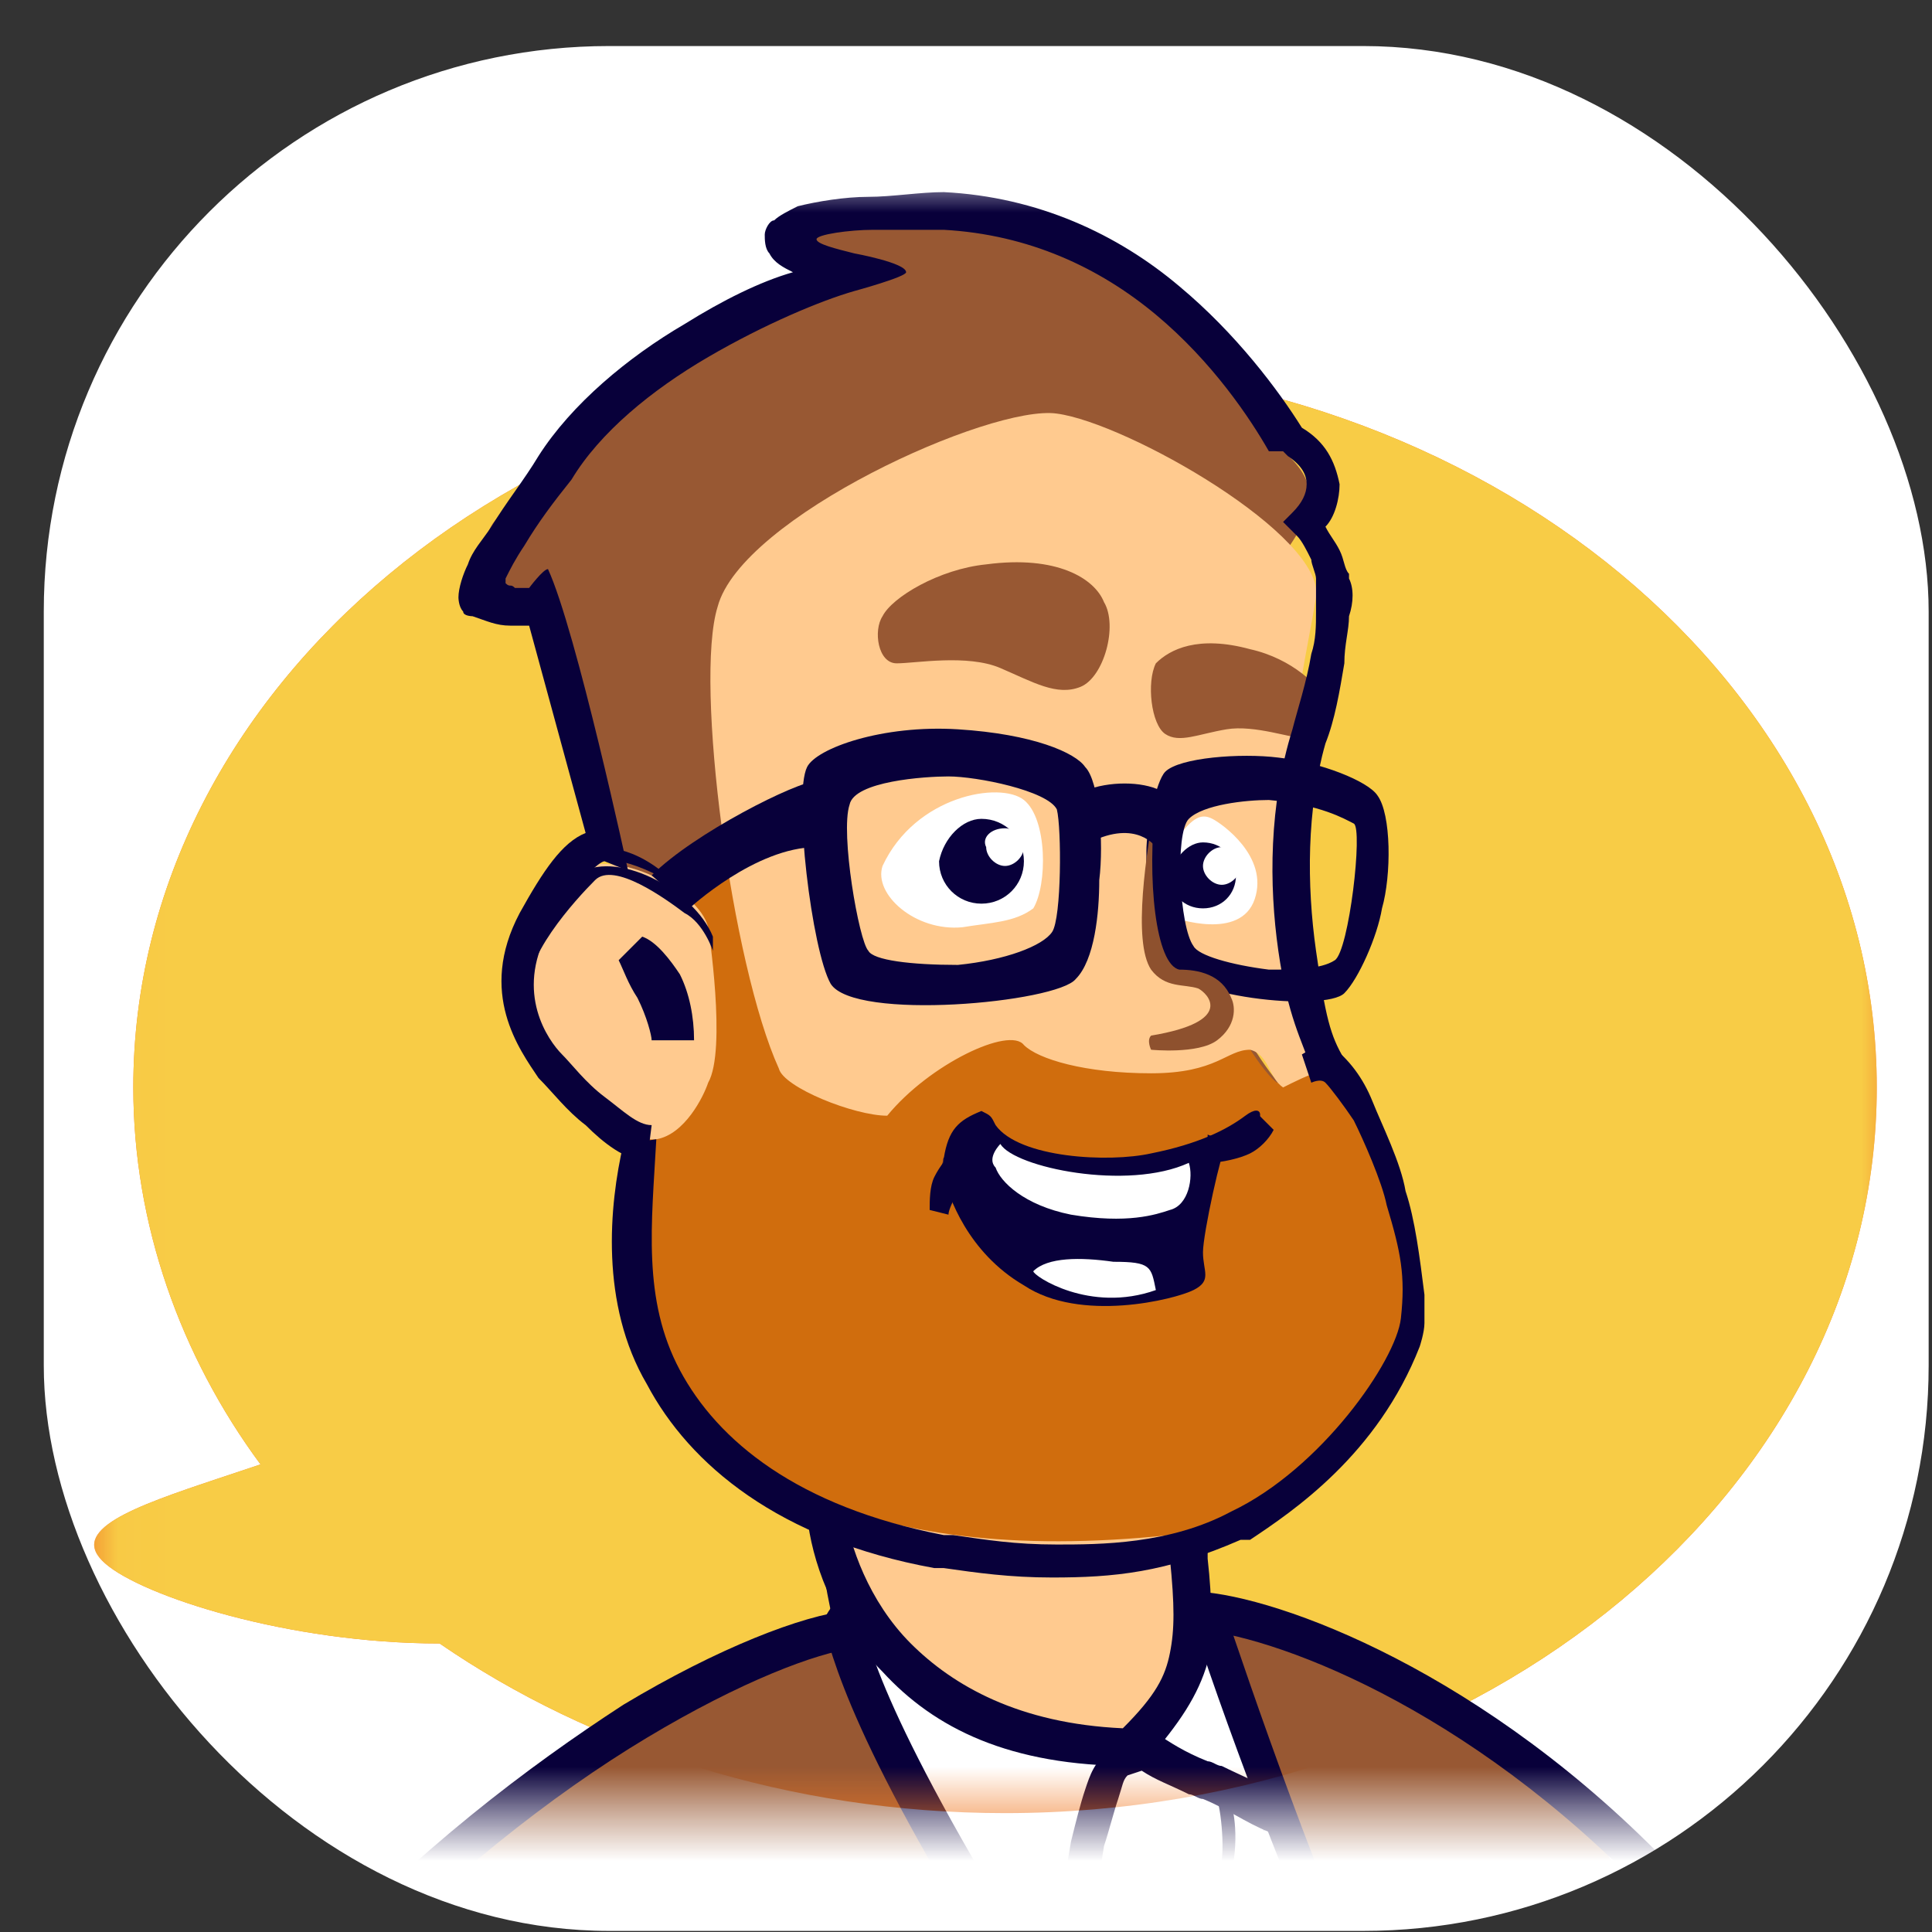 <svg xmlns="http://www.w3.org/2000/svg" width="41" height="41" viewBox="0 0 41 41" fill="none"><rect x="0" y="0" width="41" height="41" fill="#333333" stroke="none"/><g clip-path="url(#clip0_702_572)"><rect x="0.929" y="0.977" width="40" height="40" rx="12" fill="white"></rect><g clip-path="url(#clip1_702_572)"><path fill-rule="evenodd" clip-rule="evenodd" d="M21.328 38.477C31.529 38.477 39.828 31.577 39.828 23.077C39.828 14.577 31.529 7.677 21.328 7.677C11.129 7.677 2.829 14.577 2.829 23.077C2.829 25.977 3.829 28.777 5.529 31.077C5.229 31.177 4.929 31.277 4.629 31.377C2.829 31.977 1.429 32.477 2.229 33.177C3.029 33.877 6.129 34.877 9.329 34.877C12.528 37.077 16.729 38.477 21.328 38.477Z" fill="#F17D29"></path><mask id="mask0_702_572" style="mask-type:luminance" maskUnits="userSpaceOnUse" x="2" y="3" width="39" height="36"><path d="M40.029 3.777H2.029V38.477H40.029V3.777Z" fill="white"></path></mask><g mask="url(#mask0_702_572)"><path fill-rule="evenodd" clip-rule="evenodd" d="M21.328 38.477C31.529 38.477 39.828 31.577 39.828 23.077C39.828 14.577 31.529 7.677 21.328 7.677C11.129 7.677 2.829 14.577 2.829 23.077C2.829 25.977 3.829 28.777 5.529 31.077C5.229 31.177 4.929 31.277 4.629 31.377C2.829 31.977 1.429 32.477 2.229 33.177C3.029 33.877 6.129 34.877 9.329 34.877C12.528 37.077 16.729 38.477 21.328 38.477Z" fill="#F8CC46"></path><path d="M23.529 37.877C21.029 38.177 18.729 36.377 17.628 34.377V34.277V34.177C17.229 32.277 17.229 30.577 17.229 30.577V30.177H25.928L25.828 30.677C25.729 31.277 25.428 33.077 25.529 33.977C25.628 36.077 24.828 36.877 24.328 37.477L24.229 37.577L24.128 37.677H24.029C23.828 37.777 23.729 37.777 23.529 37.877ZM18.428 33.977C19.628 36.277 22.029 37.177 23.729 36.877C24.229 36.377 24.729 35.777 24.729 34.077C24.628 33.577 24.628 32.777 24.729 31.777C24.729 31.477 24.828 31.177 24.828 30.977H18.128C18.128 31.577 18.229 32.677 18.428 33.977ZM26.128 22.377L24.128 18.377L26.928 21.777C26.928 21.877 26.128 22.377 26.128 22.377Z" fill="#08003A"></path><path d="M17.029 35.577C17.229 34.677 17.729 33.777 18.128 33.677C18.428 33.577 24.928 33.777 24.928 33.777C24.928 33.777 25.428 34.077 25.628 34.377C25.928 34.677 32.129 45.377 32.129 45.377L22.029 46.377C22.128 46.377 17.029 35.577 17.029 35.577Z" fill="#08003A"></path><path d="M26.029 34.877C25.928 34.677 25.729 34.477 25.529 34.277C25.428 34.977 25.128 36.177 24.229 36.977C24.328 37.077 25.428 37.477 26.428 38.477C26.529 38.577 26.729 38.877 26.729 38.577C26.828 37.777 26.529 36.777 26.529 36.777L26.729 36.077C26.428 35.577 26.229 35.177 26.029 34.877Z" fill="white"></path><path d="M26.928 36.377C27.029 36.977 26.928 37.677 26.828 38.777C26.828 39.077 26.828 38.477 26.628 38.277C26.029 37.677 24.628 37.377 24.029 37.177C23.628 37.477 23.029 39.177 22.928 40.877C22.928 41.177 22.828 41.377 22.529 41.277C21.029 40.877 18.828 39.977 19.328 39.177C19.828 39.577 21.029 40.477 22.229 40.877C22.828 41.077 22.729 40.677 22.729 40.477C22.828 39.177 23.229 37.777 23.729 37.177C20.828 37.677 18.628 35.577 17.828 34.277C17.628 34.377 17.628 34.777 17.328 35.877L22.229 46.277L32.228 45.277C32.129 45.377 28.828 39.577 26.928 36.377Z" fill="white"></path><path d="M23.229 39.177C23.229 39.177 23.229 39.877 24.428 40.477C24.529 41.477 25.328 44.177 25.328 44.177L28.628 43.977C28.628 43.977 26.128 40.377 25.828 39.877C26.029 39.177 25.828 38.577 25.828 38.477C25.328 37.977 24.128 37.077 23.928 37.177C23.428 37.777 23.229 39.177 23.229 39.177Z" fill="white"></path><path d="M17.928 34.477C14.028 35.277 5.929 42.177 5.929 42.677C4.129 43.777 8.529 42.677 8.229 43.077C7.929 43.477 9.329 42.877 8.829 45.577C9.129 46.877 11.428 49.477 12.229 49.377C13.028 49.377 25.428 48.777 25.428 48.777C25.428 48.777 24.029 44.877 21.729 41.777C19.428 38.677 18.928 37.277 17.928 34.477ZM25.628 34.377C26.229 34.577 29.328 35.277 29.428 35.777C32.928 36.577 34.029 39.377 34.328 39.677C34.928 40.477 36.228 42.477 36.828 43.777C37.529 45.377 31.229 45.777 31.229 45.777C29.628 44.577 26.229 37.577 25.628 34.377Z" fill="#985833"></path><path fill-rule="evenodd" clip-rule="evenodd" d="M24.529 36.777C24.828 36.977 25.128 37.177 25.628 37.377C25.729 37.377 25.828 37.477 25.928 37.477C26.328 37.677 26.828 37.877 27.328 38.177L26.928 38.877C26.428 38.677 26.029 38.377 25.529 38.177C25.428 38.177 25.328 38.077 25.229 38.077C24.828 37.877 24.529 37.777 24.229 37.577L23.928 37.677C23.828 37.777 23.828 37.877 23.729 38.177C23.628 38.477 23.529 38.877 23.428 39.177C23.328 39.877 23.128 40.677 23.128 41.377L23.029 41.977L20.729 40.777L21.128 40.077L22.428 40.777C22.529 40.277 22.628 39.677 22.729 39.077C22.828 38.677 22.928 38.277 23.029 37.977C23.128 37.677 23.229 37.377 23.529 37.177L24.529 36.777Z" fill="#08003A"></path><path fill-rule="evenodd" clip-rule="evenodd" d="M23.128 44.877C18.729 38.377 17.828 35.777 17.529 34.677L18.328 34.477C18.529 35.377 19.428 37.877 23.729 44.377L23.128 44.877ZM28.828 43.377C27.428 40.477 25.828 36.077 25.229 34.177L25.928 33.977C26.529 35.777 28.029 40.177 29.428 43.077C29.529 42.977 28.828 43.377 28.828 43.377Z" fill="#08003A"></path><path fill-rule="evenodd" clip-rule="evenodd" d="M35.029 40.277C31.128 36.177 26.928 34.677 25.328 34.577L25.428 33.777C27.128 33.877 31.529 35.477 35.529 39.677L35.029 40.277ZM13.729 36.877C15.729 35.677 17.328 35.077 18.128 34.977L18.029 34.177C17.029 34.277 15.229 34.977 13.229 36.177C11.229 37.477 8.829 39.277 6.529 41.777L7.129 42.277C9.429 39.877 11.729 38.077 13.729 36.877Z" fill="#08003A"></path><path d="M29.029 43.777C29.029 43.777 26.928 40.577 26.128 39.777C26.328 38.877 26.128 38.277 26.128 38.277L25.828 38.177C25.928 38.477 26.029 39.577 25.828 39.777L28.628 43.877L29.029 43.777Z" fill="#08003A"></path><path d="M23.928 36.977C21.428 37.477 19.029 35.777 18.029 33.777C17.628 31.877 17.729 30.277 17.729 30.277H25.428C25.428 30.277 24.928 32.677 25.128 33.677C25.128 35.777 24.328 36.477 23.928 36.977Z" fill="#FFCA8F"></path><path d="M21.628 36.877C21.529 36.877 21.529 36.877 21.428 36.777C21.529 36.877 21.628 36.877 21.628 36.877ZM21.828 36.977C21.729 36.977 21.729 36.977 21.628 36.977C21.729 36.877 21.828 36.977 21.828 36.977ZM20.928 36.577C20.828 36.577 20.828 36.477 20.729 36.477C20.828 36.577 20.828 36.577 20.928 36.577ZM21.128 36.677L20.928 36.577C21.029 36.677 21.029 36.677 21.128 36.677ZM21.428 36.877C21.328 36.877 21.328 36.877 21.229 36.777C21.328 36.777 21.428 36.777 21.428 36.877ZM21.229 36.777C21.128 36.777 21.128 36.777 21.029 36.677C21.128 36.677 21.229 36.777 21.229 36.777ZM22.029 36.977H21.828C21.928 36.977 22.029 36.977 22.029 36.977ZM23.029 37.077C22.928 37.077 22.928 37.077 22.828 37.077C22.928 37.077 23.029 37.077 23.029 37.077ZM22.229 37.077C22.128 37.077 22.128 37.077 22.029 37.077C22.128 36.977 22.128 36.977 22.229 37.077ZM22.828 37.077C22.729 37.077 22.729 37.077 22.628 37.077H22.828ZM22.428 37.077C22.328 37.077 22.328 37.077 22.229 37.077H22.428ZM20.729 36.477C20.628 36.477 20.628 36.377 20.529 36.377C20.628 36.477 20.628 36.477 20.729 36.477ZM18.828 35.077L18.729 34.977C18.729 34.977 18.828 34.977 18.828 35.077ZM19.229 35.477C19.128 35.377 18.928 35.177 18.828 35.077C19.029 35.177 19.128 35.377 19.229 35.477ZM19.428 35.577L19.328 35.477C19.328 35.577 19.328 35.577 19.428 35.577ZM19.428 35.577L19.529 35.677C19.529 35.677 19.428 35.677 19.428 35.577ZM20.229 36.177C20.128 36.177 20.128 36.077 20.029 36.077C20.128 36.177 20.128 36.177 20.229 36.177ZM23.229 37.077C23.328 37.077 23.328 37.077 23.428 37.077C23.428 37.077 23.328 37.077 23.229 37.077ZM19.828 35.977C19.729 35.877 19.628 35.777 19.529 35.777C19.628 35.877 19.729 35.877 19.828 35.977ZM24.729 35.777C24.729 35.877 24.729 35.877 24.729 35.777V35.777ZM23.529 37.077C23.628 37.077 23.628 37.077 23.729 37.077C23.628 37.077 23.529 37.077 23.529 37.077Z" fill="#BC8358"></path><path d="M11.629 12.977C12.129 15.677 13.928 20.377 14.028 21.777C14.129 23.177 27.128 22.977 27.128 22.977C27.128 22.977 22.828 18.077 27.229 11.777C28.128 10.577 27.828 10.077 27.128 9.477C27.628 8.277 23.628 5.577 22.128 4.977C20.628 4.377 18.828 3.977 17.128 4.677C16.529 4.977 17.628 5.377 18.328 5.577C13.928 6.777 11.729 10.077 11.629 10.577C9.729 10.777 10.428 12.177 10.428 12.377C10.428 12.577 9.629 12.277 10.428 12.177C9.229 13.077 10.028 13.077 11.629 12.977Z" fill="#985833"></path><path d="M27.128 22.977C27.029 23.077 24.928 20.577 25.229 16.877L16.029 17.677L13.528 19.777C13.729 20.677 13.928 21.477 13.928 21.877C14.028 23.277 13.229 26.077 13.928 28.277C14.829 31.077 18.128 33.277 24.828 32.577C27.529 32.377 29.729 28.777 29.928 27.777C30.029 26.777 29.328 24.777 28.229 22.677C27.729 22.677 27.128 22.977 27.128 22.977Z" fill="#D06D0D"></path><path d="M18.828 23.677C18.128 23.677 16.628 23.077 16.529 22.677C15.528 20.477 14.729 14.477 15.229 12.877C15.729 10.977 21.029 8.577 22.428 8.777C23.928 8.977 28.128 11.377 27.928 12.677C27.729 13.877 27.428 15.077 27.328 16.977C27.128 18.877 26.928 20.377 27.928 22.777C27.828 22.777 27.428 22.977 27.229 23.077C26.928 22.877 26.928 22.377 26.529 22.277C26.029 22.277 25.828 22.777 24.428 22.777C23.029 22.777 22.029 22.477 21.729 22.177C21.428 21.777 19.729 22.577 18.828 23.677ZM15.028 19.677C14.829 18.877 13.028 17.977 12.229 18.477C11.629 18.877 10.928 20.177 11.129 21.077C11.428 22.477 13.028 24.277 13.928 24.177C14.528 24.077 14.928 23.277 15.028 22.977C15.428 22.277 15.028 19.677 15.028 19.677Z" fill="#FFCA8F"></path><path d="M13.829 18.577C14.729 17.677 16.928 16.577 17.328 16.577C17.328 17.077 17.328 17.977 17.328 17.977C16.029 17.977 14.629 19.277 14.629 19.277L13.829 18.577Z" fill="#08003A"></path><path d="M11.229 21.177C11.028 20.377 12.229 19.077 12.629 18.677C13.028 18.277 14.129 19.077 14.528 19.377C14.928 19.577 15.129 20.177 15.129 20.177V19.877C14.729 18.877 13.028 17.977 12.229 18.577C11.629 18.977 10.928 20.277 11.129 21.177C11.428 22.577 12.928 24.377 13.829 24.277C12.428 23.677 11.428 21.977 11.229 21.177Z" fill="#08003A"></path><path d="M18.729 13.077C18.529 13.377 18.628 14.077 19.029 14.077C19.428 14.077 20.529 13.877 21.229 14.177C21.928 14.477 22.428 14.777 22.928 14.577C23.428 14.377 23.729 13.277 23.428 12.777C23.229 12.277 22.428 11.777 20.928 11.977C19.928 12.077 18.928 12.677 18.729 13.077ZM28.128 14.877C28.229 15.177 28.029 15.677 27.729 15.677C27.428 15.677 26.628 15.377 26.029 15.477C25.428 15.577 25.029 15.777 24.729 15.577C24.428 15.377 24.328 14.477 24.529 14.077C24.828 13.777 25.428 13.477 26.529 13.777C27.428 13.977 28.029 14.577 28.128 14.877Z" fill="#985833"></path><path d="M18.729 18.377C18.529 18.977 19.428 19.777 20.428 19.677C21.029 19.577 21.529 19.577 21.928 19.277C22.229 18.777 22.229 17.377 21.729 16.977C21.229 16.577 19.428 16.877 18.729 18.377ZM24.928 17.877C25.328 17.277 25.529 17.277 25.729 17.377C25.928 17.477 26.928 18.177 26.628 19.077C26.328 19.977 24.928 19.477 24.928 19.477V17.877Z" fill="white"></path><path d="M23.029 16.277C22.828 15.977 21.928 15.577 20.328 15.477C18.729 15.377 17.328 15.877 17.128 16.277C16.828 16.877 17.229 20.177 17.628 20.877C18.128 21.677 22.428 21.277 22.828 20.777C23.229 20.377 23.328 19.377 23.328 18.677C23.428 17.877 23.328 16.577 23.029 16.277ZM22.328 19.777C22.128 20.077 21.328 20.377 20.328 20.477C19.328 20.477 18.529 20.377 18.428 20.177C18.229 19.977 17.828 17.677 18.029 17.077C18.128 16.577 19.628 16.477 20.128 16.477C20.729 16.477 22.229 16.777 22.428 17.177C22.529 17.577 22.529 19.477 22.328 19.777ZM29.229 16.877C29.029 16.577 28.029 16.177 27.128 16.077C26.328 15.977 25.029 16.077 24.729 16.377C24.529 16.577 24.328 17.577 24.328 18.077C24.328 18.577 24.328 19.677 24.628 20.377C25.029 21.177 28.128 21.477 28.529 21.077C28.828 20.777 29.229 19.877 29.328 19.277C29.529 18.577 29.529 17.277 29.229 16.877ZM28.328 20.377C28.029 20.577 27.428 20.577 26.928 20.577C26.128 20.477 25.428 20.277 25.328 20.077C25.029 19.677 24.928 17.677 25.229 17.377C25.529 17.077 26.428 16.977 26.928 16.977C28.029 17.077 28.529 17.377 28.729 17.477C28.928 17.577 28.628 20.177 28.328 20.377Z" fill="#08003A"></path><path d="M24.529 16.977C24.328 18.077 24.029 19.977 24.428 20.577C24.729 20.977 25.128 20.877 25.428 20.977C25.628 21.077 26.229 21.677 24.428 21.977C24.328 22.077 24.428 22.277 24.428 22.277C24.428 22.277 25.428 22.377 25.828 22.077C26.229 21.777 26.229 21.377 26.128 21.177C25.928 20.677 25.428 20.577 25.029 20.577C24.529 20.477 24.328 18.677 24.529 16.977Z" fill="#8E512E"></path><path d="M23.029 16.777C23.529 16.577 24.229 16.577 24.628 16.777C25.029 17.077 24.529 17.977 24.529 17.977C24.529 17.977 24.128 17.377 23.128 17.877C22.229 18.277 23.029 16.777 23.029 16.777ZM21.128 23.877C21.628 24.577 23.529 24.677 24.428 24.477C25.428 24.277 26.029 23.977 26.428 23.677C26.828 23.377 26.828 23.777 26.529 23.977C26.328 24.177 26.128 24.177 26.029 24.277C25.928 24.377 25.529 26.177 25.529 26.577C25.529 26.977 25.729 27.177 25.328 27.377C24.928 27.577 22.928 28.077 21.729 27.277C20.529 26.577 20.128 25.377 20.029 24.977C19.928 25.077 20.029 24.477 20.029 24.577C19.928 25.177 20.029 24.677 20.029 24.577C20.128 23.977 20.328 23.777 20.828 23.577C21.029 23.677 21.029 23.677 21.128 23.877Z" fill="#08003A"></path><path d="M21.229 24.277C21.529 24.777 23.928 25.277 25.229 24.677C25.328 24.977 25.229 25.577 24.828 25.677C24.529 25.777 23.928 25.977 22.729 25.777C21.729 25.577 21.229 25.077 21.128 24.777C20.928 24.577 21.229 24.277 21.229 24.277ZM21.928 26.977C21.928 27.077 23.128 27.877 24.529 27.377C24.428 26.877 24.428 26.777 23.628 26.777C22.928 26.677 22.229 26.677 21.928 26.977Z" fill="white"></path><path d="M14.629 19.077C13.729 17.977 12.928 17.977 12.629 17.977C12.528 18.077 12.528 18.277 12.528 18.277C13.129 18.077 14.329 18.677 14.629 19.077ZM17.828 32.577C17.928 33.677 18.529 34.677 18.729 34.877C18.128 34.477 17.729 33.777 17.729 33.477C17.628 33.277 17.828 32.577 17.828 32.577ZM25.029 33.177C25.029 34.177 25.128 34.877 24.928 35.277C25.328 34.077 25.229 33.277 25.229 33.277L25.029 33.177Z" fill="#08003A"></path><path fill-rule="evenodd" clip-rule="evenodd" d="M28.128 22.077L28.229 22.177C28.628 22.477 28.928 22.877 29.128 23.377C29.328 23.877 29.729 24.677 29.828 25.277C30.029 25.877 30.128 26.677 30.229 27.477C30.229 27.477 30.229 27.777 30.229 28.077C30.229 28.277 30.128 28.577 30.128 28.577C29.229 30.877 27.428 32.077 26.529 32.677H26.428H26.328C24.729 33.377 23.628 33.477 22.328 33.477C21.428 33.477 20.729 33.377 20.029 33.277C19.928 33.277 19.928 33.277 19.828 33.277C16.529 32.677 14.629 31.077 13.729 29.377C12.729 27.677 12.928 25.577 13.229 24.277L13.928 24.177C13.829 25.977 13.629 27.577 14.428 29.077C15.229 30.577 16.928 31.977 20.029 32.577H20.229C20.928 32.677 21.529 32.777 22.428 32.777C23.328 32.777 24.828 32.777 26.128 32.077C28.029 31.177 29.628 28.877 29.729 27.977C29.828 27.077 29.729 26.577 29.428 25.577C29.328 25.077 28.928 24.177 28.729 23.777C28.529 23.477 28.229 23.077 28.128 22.977C28.029 22.877 27.828 22.977 27.828 22.977L27.628 22.377L28.128 22.077Z" fill="#08003A"></path><path fill-rule="evenodd" clip-rule="evenodd" d="M18.428 4.177C18.928 4.177 19.529 4.077 20.029 4.077C22.029 4.177 23.729 4.977 25.029 6.077C26.229 7.077 27.128 8.277 27.628 9.077C28.128 9.377 28.328 9.777 28.428 10.277C28.428 10.577 28.328 10.977 28.128 11.177C28.229 11.377 28.328 11.477 28.428 11.677C28.529 11.877 28.529 12.077 28.628 12.177V12.277C28.729 12.477 28.729 12.777 28.628 13.077C28.628 13.377 28.529 13.677 28.529 14.077C28.428 14.677 28.328 15.277 28.128 15.777C27.729 17.177 27.729 18.777 27.928 20.177C28.128 21.577 28.229 21.977 28.529 22.477L27.828 22.677C27.628 22.077 27.328 21.577 27.128 20.177C26.928 18.777 26.928 17.077 27.428 15.477C27.529 15.077 27.729 14.477 27.828 13.877C27.928 13.577 27.928 13.277 27.928 12.977C27.928 12.677 27.928 12.477 27.928 12.377V12.277C27.928 12.177 27.828 11.977 27.828 11.877C27.729 11.677 27.628 11.477 27.529 11.377L27.229 11.077L27.428 10.877C27.628 10.677 27.729 10.477 27.729 10.277C27.729 10.077 27.628 9.877 27.328 9.677L27.229 9.577H26.928C26.529 8.877 25.729 7.677 24.529 6.677C23.328 5.677 21.828 4.977 20.029 4.877C19.529 4.877 19.029 4.877 18.529 4.877C18.029 4.877 17.328 4.977 17.328 5.077C17.328 5.177 17.729 5.277 18.128 5.377C18.128 5.377 19.229 5.577 19.229 5.777C19.229 5.877 18.128 6.177 18.128 6.177C17.428 6.377 16.229 6.877 15.028 7.577C13.829 8.277 12.729 9.177 12.129 10.177C11.729 10.677 11.428 11.077 11.129 11.577C10.928 11.877 10.829 12.077 10.729 12.277C10.729 12.277 10.729 12.277 10.729 12.377C10.829 12.477 10.829 12.377 10.928 12.477C11.028 12.477 11.129 12.477 11.229 12.477C11.229 12.477 11.528 12.077 11.629 12.077C12.229 13.377 13.329 18.477 13.329 18.477L12.829 18.277C12.729 18.277 12.229 18.677 11.629 19.777C10.928 21.077 11.629 22.077 11.928 22.377C12.129 22.577 12.428 22.977 12.829 23.277C13.229 23.577 13.528 23.877 13.829 23.877L13.729 24.677C13.229 24.577 12.829 24.277 12.428 23.877C12.028 23.577 11.729 23.177 11.428 22.877C11.028 22.277 10.129 21.077 11.028 19.377C11.528 18.477 11.928 17.877 12.428 17.677L11.229 13.277C11.129 13.277 11.028 13.277 10.829 13.277C10.528 13.277 10.329 13.177 10.028 13.077C10.028 13.077 9.829 13.077 9.829 12.977C9.729 12.877 9.729 12.677 9.729 12.677C9.729 12.477 9.829 12.177 9.929 11.977C10.028 11.677 10.229 11.477 10.428 11.177C10.729 10.677 11.129 10.177 11.428 9.677C12.129 8.577 13.329 7.577 14.528 6.877C15.329 6.377 16.128 5.977 16.828 5.777C16.628 5.677 16.428 5.577 16.328 5.377C16.229 5.277 16.229 5.077 16.229 4.977C16.229 4.877 16.328 4.677 16.428 4.677C16.529 4.577 16.729 4.477 16.928 4.377C17.328 4.277 17.928 4.177 18.428 4.177Z" fill="#08003A"></path><path fill-rule="evenodd" clip-rule="evenodd" d="M13.528 21.177C13.329 20.877 13.229 20.577 13.129 20.377L13.629 19.877C13.928 19.977 14.229 20.377 14.428 20.677C14.629 21.077 14.729 21.577 14.729 22.077H13.829C13.829 21.977 13.729 21.577 13.528 21.177ZM26.229 23.977C26.428 23.877 26.628 23.777 26.729 23.677L27.029 23.977C26.928 24.177 26.729 24.377 26.529 24.477C26.328 24.577 25.928 24.677 25.628 24.677V24.077C25.828 24.177 26.029 24.077 26.229 23.977ZM20.328 25.277C20.229 25.477 20.128 25.677 20.128 25.777L19.729 25.677C19.729 25.477 19.729 25.177 19.828 24.977C19.928 24.777 20.128 24.477 20.428 24.277L20.828 24.777C20.628 24.777 20.428 24.977 20.328 25.277ZM18.729 35.477C17.628 34.377 17.229 33.077 17.128 32.177L17.928 32.077C18.029 32.777 18.428 33.977 19.328 34.877C20.229 35.777 21.628 36.577 23.828 36.677C24.529 35.977 24.729 35.577 24.828 35.077C24.928 34.577 24.928 34.077 24.828 33.077V32.677H25.628C25.628 32.777 25.628 32.977 25.628 33.077C25.729 33.977 25.729 34.677 25.628 35.277C25.428 35.977 25.029 36.577 24.328 37.377L24.229 37.477H24.029C21.428 37.477 19.828 36.677 18.729 35.477Z" fill="#08003A"></path><path d="M20.828 17.377C21.328 17.377 21.729 17.777 21.729 18.277C21.729 18.777 21.328 19.177 20.828 19.177C20.328 19.177 19.928 18.777 19.928 18.277C20.029 17.777 20.428 17.377 20.828 17.377Z" fill="#08003A"></path><path d="M21.328 17.577C21.529 17.577 21.729 17.777 21.729 17.977C21.729 18.177 21.529 18.377 21.328 18.377C21.128 18.377 20.928 18.177 20.928 17.977C20.828 17.777 21.029 17.577 21.328 17.577Z" fill="white"></path><path d="M25.529 17.877C25.928 17.877 26.229 18.177 26.229 18.577C26.229 18.977 25.928 19.277 25.529 19.277C25.128 19.277 24.828 18.977 24.828 18.577C24.928 18.177 25.229 17.877 25.529 17.877Z" fill="#08003A"></path><path d="M25.928 17.977C26.128 17.977 26.328 18.177 26.328 18.377C26.328 18.577 26.128 18.777 25.928 18.777C25.729 18.777 25.529 18.577 25.529 18.377C25.529 18.177 25.729 17.977 25.928 17.977Z" fill="white"></path></g></g></g><defs><clipPath id="clip0_702_572"><rect x="0.929" y="0.977" width="40" height="40" rx="12" fill="white"></rect></clipPath><clipPath id="clip1_702_572"><rect width="40" height="40" fill="white" transform="translate(0.929 0.977)"></rect></clipPath></defs></svg>